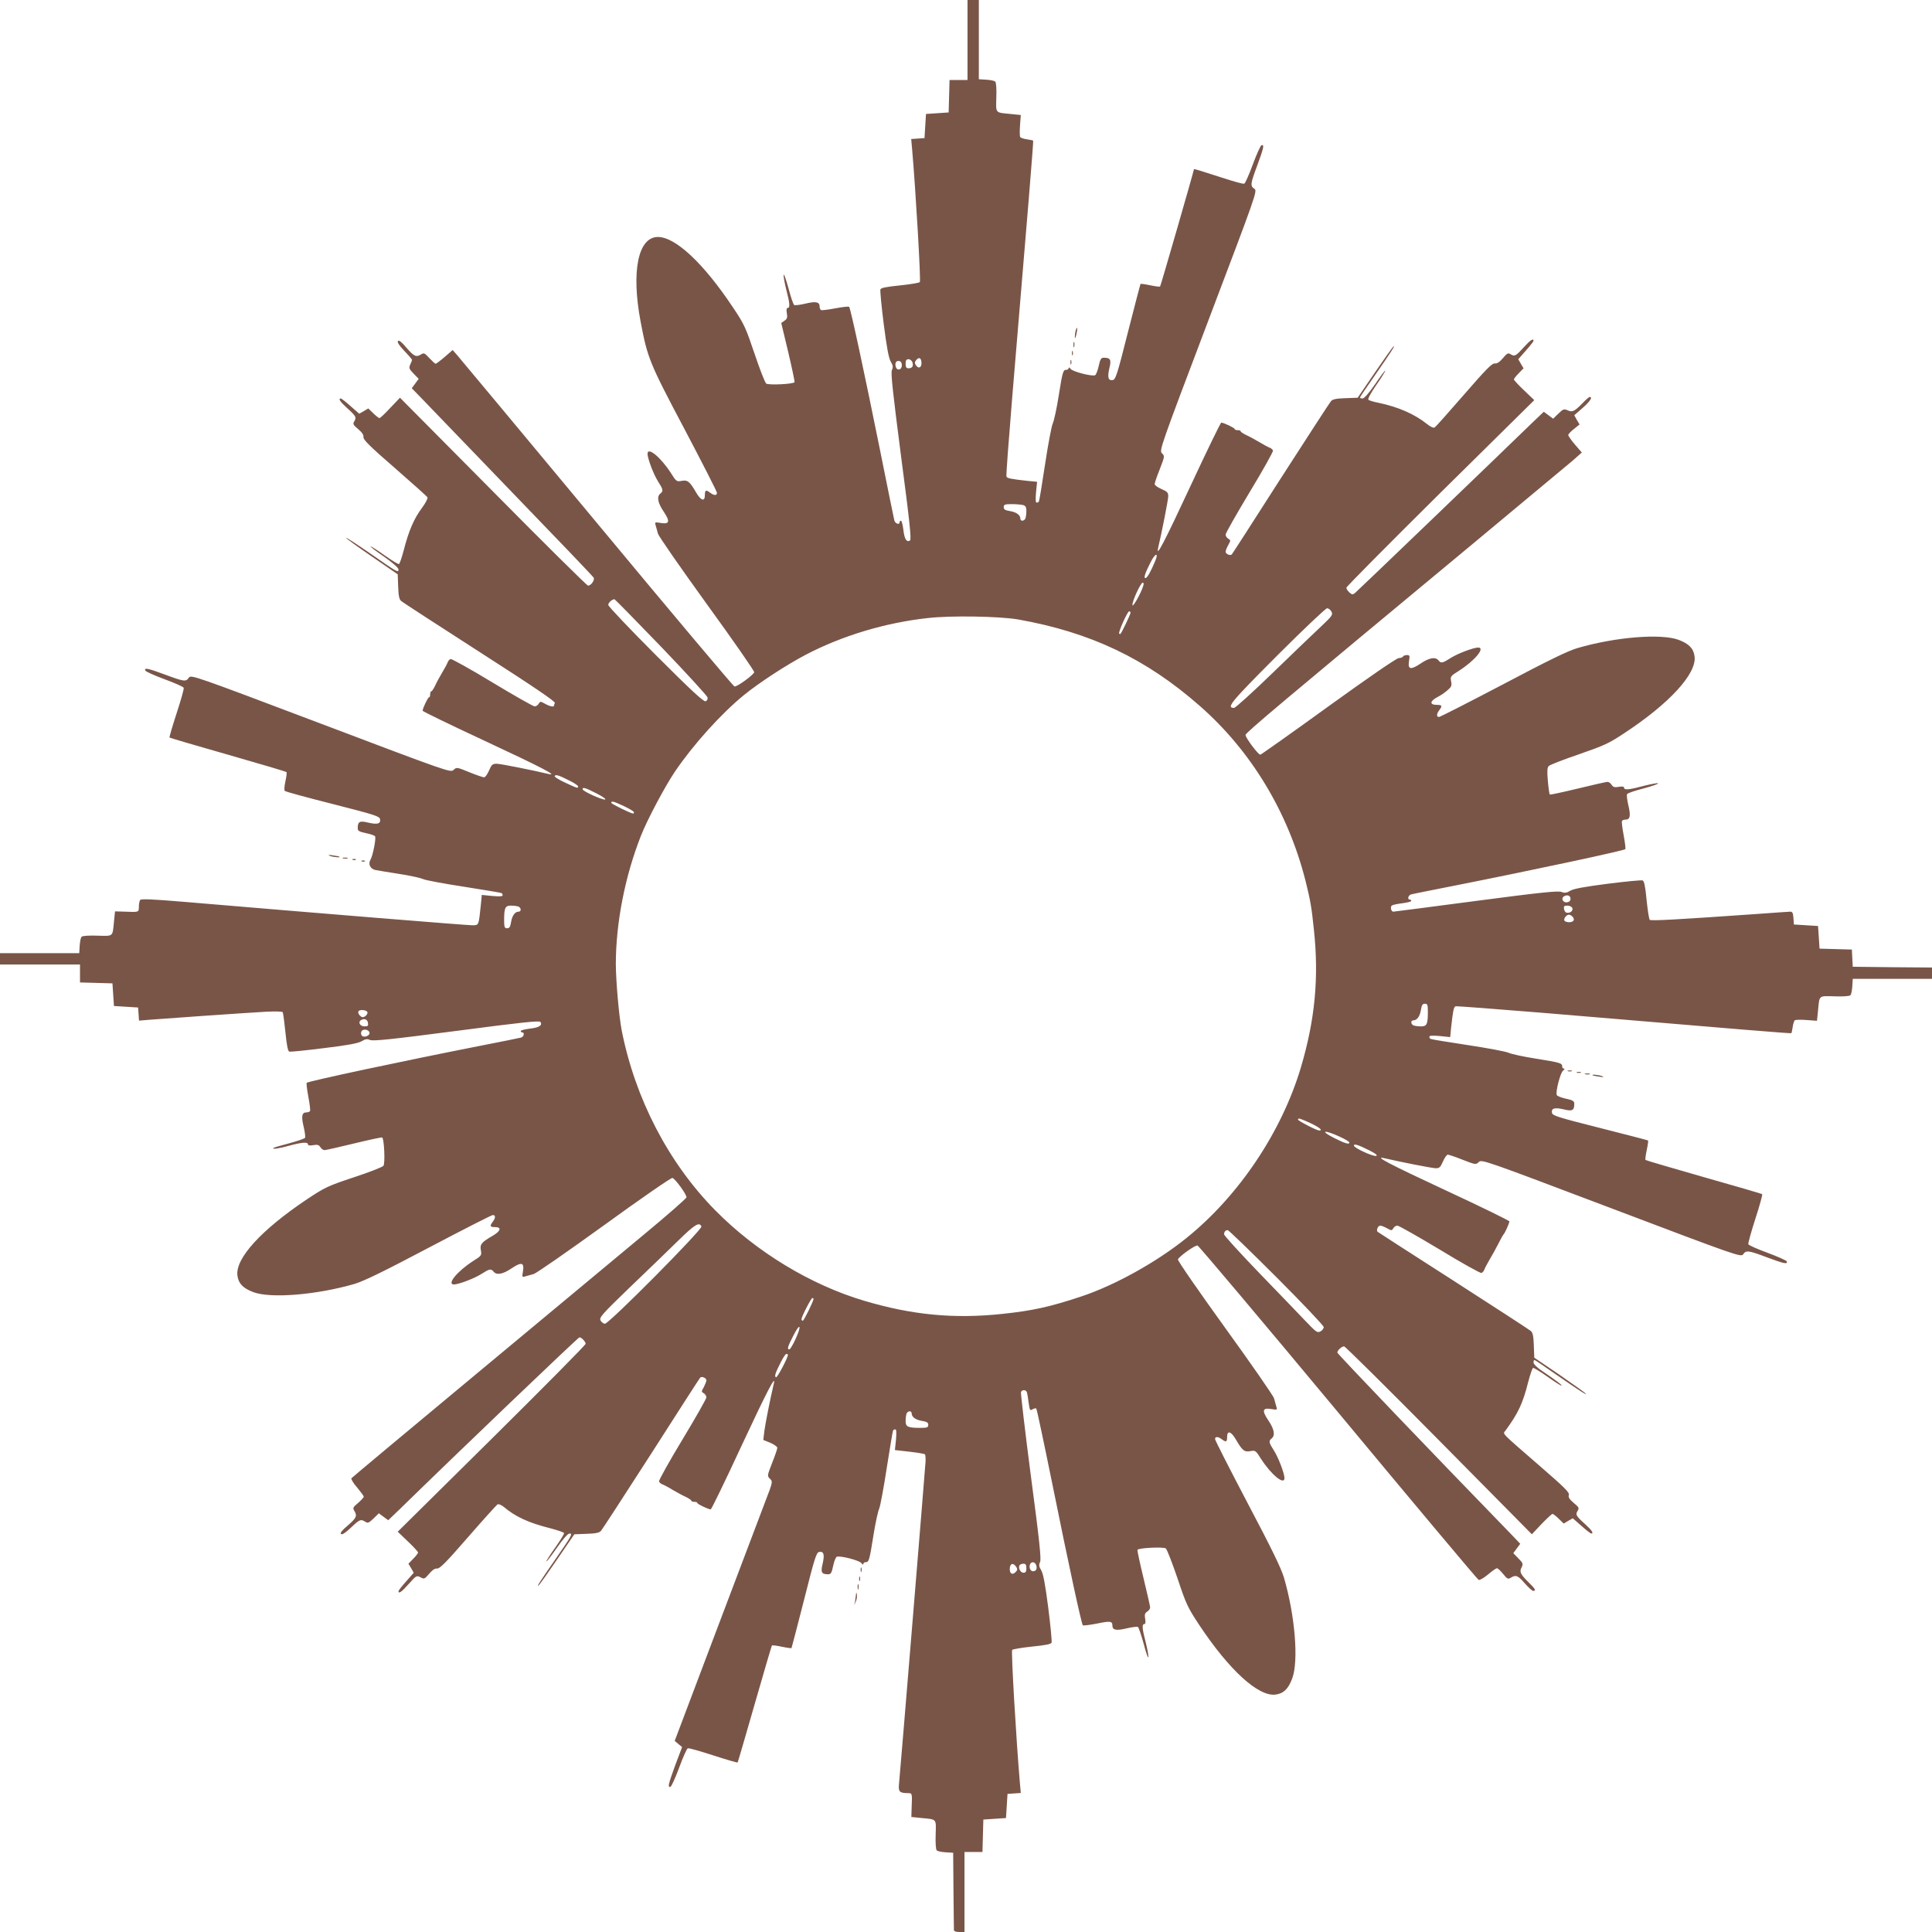 <?xml version="1.0" standalone="no"?>
<!DOCTYPE svg PUBLIC "-//W3C//DTD SVG 20010904//EN"
 "http://www.w3.org/TR/2001/REC-SVG-20010904/DTD/svg10.dtd">
<svg version="1.0" xmlns="http://www.w3.org/2000/svg"
 width="1280pt" height="1280pt" viewBox="0 0 1280 1280"
 preserveAspectRatio="xMidYMid meet">
<g transform="translate(0,1280) scale(0.1,-0.1)"
fill="#795548" stroke="none">
<path d="M6410 12535 l0 -265 -60 0 -59 0 -3 -107 -3 -108 -75 -5 -75 -5 -5
-80 -5 -80 -44 -3 -44 -3 6 -67 c24 -278 59 -874 51 -881 -5 -5 -65 -15 -132
-22 -89 -9 -125 -16 -129 -26 -3 -8 7 -112 22 -231 20 -155 33 -226 47 -249
15 -25 16 -36 7 -55 -8 -19 5 -140 61 -573 58 -440 69 -549 59 -556 -23 -14
-37 10 -44 71 -4 33 -11 60 -16 60 -5 0 -9 -4 -9 -10 0 -20 -30 -9 -35 13 -3
12 -46 222 -95 467 -105 520 -195 938 -204 947 -4 4 -45 -1 -93 -10 -47 -9
-90 -14 -94 -11 -5 3 -9 14 -9 25 0 29 -26 34 -96 17 -34 -8 -67 -12 -72 -9
-6 3 -23 53 -38 111 -16 58 -30 98 -32 89 -2 -9 6 -53 17 -97 24 -91 26 -122
10 -122 -8 0 -10 -12 -6 -35 5 -28 2 -38 -16 -50 l-21 -15 46 -192 c25 -106
44 -196 42 -200 -8 -13 -173 -21 -188 -9 -8 7 -43 96 -77 198 -59 174 -68 195
-144 308 -194 291 -380 465 -496 465 -131 0 -178 -226 -115 -560 46 -242 57
-271 291 -713 118 -224 215 -414 215 -422 0 -19 -19 -19 -44 0 -29 22 -36 19
-36 -15 0 -45 -26 -38 -58 17 -42 73 -57 85 -96 77 -33 -6 -36 -4 -71 52 -67
104 -155 177 -155 127 1 -33 40 -136 70 -183 34 -53 36 -63 15 -80 -25 -20
-17 -62 21 -118 45 -67 40 -86 -17 -77 -41 7 -42 6 -35 -16 4 -13 11 -38 15
-54 4 -17 151 -228 325 -469 175 -241 315 -443 313 -450 -8 -20 -115 -98 -131
-94 -8 2 -418 489 -911 1083 -494 594 -911 1095 -927 1113 l-29 33 -53 -46
c-29 -25 -56 -45 -60 -45 -4 0 -22 17 -41 37 -31 34 -37 37 -55 25 -33 -20
-46 -14 -96 43 -32 38 -50 53 -57 46 -7 -7 6 -28 41 -65 29 -30 52 -57 52 -60
0 -3 -5 -17 -12 -31 -10 -23 -8 -29 22 -60 l34 -35 -23 -31 -23 -31 69 -71
c38 -40 307 -319 598 -621 292 -302 534 -555 538 -563 9 -15 -17 -53 -37 -53
-6 -1 -289 279 -628 622 l-618 623 -64 -67 c-35 -38 -67 -68 -72 -68 -4 0 -23
14 -41 32 l-33 32 -30 -18 -30 -17 -57 50 c-31 28 -61 51 -65 51 -19 0 -5 -21
40 -62 61 -55 65 -63 50 -88 -12 -19 -9 -24 25 -53 26 -22 37 -39 35 -53 -2
-17 41 -60 207 -204 116 -101 213 -188 217 -195 4 -6 -12 -37 -37 -71 -52 -69
-88 -153 -120 -279 -13 -49 -27 -91 -32 -92 -5 -2 -47 24 -94 57 -46 33 -88
60 -94 60 -5 0 34 -30 88 -67 61 -43 97 -75 97 -86 0 -23 -5 -21 -191 109 -83
57 -153 103 -156 101 -2 -3 74 -58 169 -123 l173 -119 3 -81 c2 -62 7 -85 20
-96 9 -8 243 -160 520 -338 360 -231 501 -327 498 -337 -4 -8 -6 -17 -6 -19 0
-10 -31 -3 -60 14 -29 16 -31 16 -41 0 -5 -10 -18 -18 -27 -18 -9 0 -136 72
-280 159 -145 88 -270 157 -277 155 -7 -3 -16 -13 -19 -22 -3 -9 -19 -39 -36
-67 -16 -27 -38 -67 -47 -87 -10 -21 -21 -38 -25 -38 -5 0 -8 -9 -8 -20 0 -11
-3 -20 -8 -20 -7 0 -42 -73 -42 -89 0 -4 187 -95 415 -201 375 -175 493 -236
415 -217 -103 25 -311 66 -338 67 -29 0 -35 -5 -52 -45 -11 -25 -25 -45 -33
-45 -7 0 -51 15 -98 34 -83 34 -84 34 -104 15 -21 -18 -30 -15 -880 307 -841
318 -860 325 -874 304 -19 -28 -32 -26 -156 20 -114 42 -139 48 -133 28 3 -7
60 -33 128 -58 68 -25 125 -50 127 -57 3 -7 -19 -83 -47 -169 -28 -86 -49
-158 -47 -160 2 -3 177 -54 387 -114 210 -60 385 -112 388 -115 3 -3 0 -30 -7
-61 -7 -31 -9 -60 -4 -64 4 -5 148 -44 318 -87 282 -72 310 -81 313 -101 5
-30 -18 -36 -79 -22 -56 14 -69 7 -69 -37 0 -18 9 -23 55 -33 30 -6 57 -15 60
-21 8 -12 -15 -129 -30 -154 -18 -29 -2 -62 32 -69 15 -3 87 -15 158 -26 72
-11 144 -27 160 -35 17 -7 138 -30 270 -50 132 -21 243 -39 248 -42 4 -2 7 -9
7 -15 0 -7 -22 -8 -69 -4 l-69 7 -6 -63 c-15 -144 -13 -138 -59 -138 -36 0
-987 77 -1907 155 -216 18 -286 21 -292 12 -4 -7 -8 -27 -8 -44 0 -37 1 -37
-92 -33 l-66 2 -7 -69 c-10 -101 -2 -95 -110 -92 -52 2 -99 -1 -104 -7 -6 -5
-11 -31 -13 -59 l-3 -50 -263 0 -262 0 0 -37 0 -38 265 0 265 0 0 -60 0 -59
108 -3 107 -3 5 -75 5 -75 80 -5 80 -5 3 -44 3 -43 72 6 c83 7 612 44 768 53
61 3 108 2 112 -3 3 -5 11 -65 18 -133 8 -82 16 -124 25 -128 7 -3 111 8 231
23 158 19 227 32 250 46 25 15 36 16 55 8 19 -9 142 4 572 60 442 58 550 69
557 59 14 -23 -10 -37 -71 -44 -33 -4 -60 -11 -60 -16 0 -5 5 -9 10 -9 17 0
11 -28 -7 -34 -10 -3 -135 -28 -278 -56 -503 -99 -1132 -233 -1143 -244 -3 -4
2 -45 11 -93 9 -47 14 -90 11 -94 -3 -5 -14 -9 -25 -9 -29 0 -34 -26 -17 -96
8 -34 12 -67 9 -72 -3 -6 -51 -22 -106 -37 -55 -14 -102 -28 -104 -31 -10 -10
40 -3 107 16 81 22 122 25 122 9 0 -8 12 -10 35 -6 28 5 38 2 48 -14 6 -10 19
-19 27 -19 8 0 96 20 195 44 99 24 183 42 187 40 13 -8 21 -173 8 -188 -6 -8
-95 -43 -196 -76 -174 -58 -192 -67 -311 -146 -303 -203 -475 -392 -460 -505
7 -53 37 -84 106 -110 116 -43 419 -18 671 55 62 19 194 83 493 241 224 118
414 215 422 215 19 0 19 -19 0 -44 -22 -29 -19 -36 15 -36 45 0 38 -26 -17
-58 -73 -42 -85 -57 -77 -96 6 -33 4 -36 -52 -71 -104 -67 -177 -155 -126
-155 32 1 135 40 182 70 53 34 63 36 80 15 20 -25 62 -17 118 21 67 45 86 40
77 -17 -7 -41 -6 -42 16 -35 13 4 38 11 54 15 17 4 228 151 469 325 241 175
444 315 451 312 21 -8 97 -114 93 -129 -2 -8 -127 -118 -278 -243 -151 -126
-648 -539 -1105 -919 -456 -379 -833 -694 -837 -699 -3 -5 13 -33 38 -61 24
-29 44 -56 44 -61 0 -5 -17 -23 -37 -41 -34 -28 -37 -34 -26 -52 21 -34 15
-47 -42 -97 -38 -32 -53 -50 -46 -57 7 -7 28 6 65 41 59 56 66 59 96 40 17
-11 24 -8 55 22 l35 34 31 -23 31 -23 72 69 c393 384 1187 1143 1195 1143 13
0 41 -29 41 -43 1 -7 -279 -289 -622 -629 l-623 -616 68 -65 c37 -35 67 -68
67 -73 0 -4 -14 -23 -32 -41 l-32 -33 18 -30 17 -30 -50 -57 c-28 -31 -51 -61
-51 -65 0 -20 22 -4 69 49 49 55 51 56 77 43 24 -13 27 -12 57 23 22 26 39 37
53 35 17 -2 60 41 204 207 101 116 189 213 196 218 7 4 24 -3 41 -16 78 -66
165 -106 308 -142 49 -13 91 -27 92 -32 2 -5 -24 -47 -57 -94 -33 -46 -60 -88
-60 -94 0 -5 30 34 68 88 42 61 74 97 85 97 23 0 17 -11 -93 -170 -96 -138
-130 -190 -112 -174 7 5 63 84 125 175 l112 164 81 3 c62 2 85 7 96 20 8 9
158 240 333 512 174 272 320 499 324 503 11 11 41 -3 41 -18 0 -7 -8 -27 -17
-45 -17 -29 -17 -31 0 -41 9 -5 17 -18 17 -27 0 -9 -72 -136 -159 -280 -88
-145 -157 -270 -155 -277 3 -7 13 -16 22 -19 9 -3 40 -19 67 -36 28 -16 67
-38 88 -47 20 -10 37 -21 37 -25 0 -5 9 -8 20 -8 11 0 20 -3 20 -8 0 -7 73
-42 89 -42 4 0 95 186 200 413 176 377 235 490 217 417 -23 -97 -56 -264 -62
-312 l-7 -58 47 -19 c25 -11 46 -26 46 -33 0 -7 -15 -52 -34 -99 -33 -86 -34
-87 -15 -106 20 -19 19 -21 -32 -154 -28 -74 -174 -460 -325 -858 l-274 -725
24 -20 25 -21 -45 -119 c-46 -126 -52 -150 -32 -144 7 3 33 60 58 128 25 68
50 125 57 127 6 3 82 -19 169 -47 86 -28 159 -49 161 -47 2 3 53 177 113 387
60 210 112 385 114 388 3 3 33 -1 66 -8 33 -7 62 -11 64 -9 1 2 39 146 83 319
72 286 82 315 101 318 30 5 36 -18 22 -79 -14 -56 -7 -69 37 -69 18 0 23 9 33
56 6 30 17 57 24 60 23 9 150 -24 163 -42 7 -10 13 -12 13 -6 0 7 6 12 14 12
23 0 26 10 52 173 13 83 31 166 39 182 7 17 30 138 50 270 21 132 39 243 42
248 2 4 9 7 15 7 7 0 8 -22 4 -69 l-7 -68 97 -11 c53 -6 99 -14 102 -17 3 -3
5 -25 4 -48 -3 -51 -169 -2073 -176 -2138 -5 -50 4 -59 62 -59 25 0 26 -2 22
-92 l-2 -66 69 -7 c101 -10 95 -2 92 -110 -2 -52 1 -99 7 -104 5 -6 32 -11 59
-13 l50 -3 2 -250 c1 -137 3 -256 3 -262 0 -8 14 -13 35 -13 l35 0 0 265 0
265 60 0 59 0 3 108 3 107 75 5 75 5 5 80 5 80 44 3 44 3 -6 67 c-24 278 -59
874 -51 881 5 5 65 15 132 22 89 9 125 16 129 26 3 8 -7 112 -22 231 -20 155
-33 226 -47 249 -15 25 -16 36 -7 55 8 19 -4 139 -61 568 -39 299 -68 550 -66
557 7 17 32 17 39 0 3 -8 8 -39 12 -70 7 -51 9 -55 26 -44 10 6 21 8 25 5 3
-4 50 -224 104 -490 115 -569 195 -936 204 -946 4 -3 45 2 92 11 91 19 104 17
104 -14 0 -29 26 -34 96 -17 34 8 67 12 73 9 5 -3 22 -53 38 -111 15 -58 29
-98 31 -89 2 9 -6 53 -17 97 -24 91 -26 122 -10 122 8 0 10 12 6 35 -5 28 -2
38 14 48 10 6 19 19 19 27 0 8 -20 96 -44 195 -24 99 -42 183 -40 187 8 13
173 21 188 9 8 -7 42 -95 77 -197 57 -172 68 -194 143 -308 201 -303 394 -478
507 -463 53 7 84 37 110 106 44 116 19 418 -55 671 -19 62 -83 194 -241 493
-118 225 -215 415 -215 423 0 18 20 17 44 -1 29 -22 36 -19 36 15 0 45 26 38
58 -17 42 -73 57 -85 96 -77 33 6 36 4 71 -52 67 -104 155 -177 155 -126 -1
32 -40 135 -70 182 -34 53 -36 63 -15 80 25 20 17 62 -21 118 -45 67 -40 86
17 77 41 -7 42 -6 35 16 -4 13 -11 38 -15 54 -4 17 -151 228 -325 469 -174
241 -315 445 -312 452 8 20 114 96 130 92 8 -2 427 -499 932 -1106 504 -607
923 -1106 930 -1109 8 -3 36 13 63 36 27 23 53 41 59 41 5 0 24 -17 40 -37 27
-34 33 -37 51 -26 34 21 48 15 93 -37 24 -27 49 -50 56 -50 21 0 13 14 -29 55
-56 55 -64 72 -48 101 11 22 10 28 -21 59 l-34 35 23 31 23 31 -59 62 c-532
548 -1153 1197 -1153 1205 0 14 29 41 45 41 7 0 290 -280 628 -622 l616 -623
64 68 c36 37 68 67 73 67 4 0 23 -14 41 -32 l33 -32 30 18 30 17 57 -50 c31
-28 61 -51 65 -51 19 0 5 21 -40 62 -61 55 -65 63 -50 88 12 19 9 24 -26 53
-29 25 -37 38 -32 53 5 16 -29 50 -192 191 -268 233 -246 210 -227 236 84 115
114 179 150 322 13 49 27 91 32 92 5 2 47 -24 94 -57 46 -33 88 -60 94 -60 10
0 -35 34 -135 102 -27 18 -50 41 -50 51 0 9 3 17 6 17 3 0 69 -44 147 -99 156
-108 208 -141 191 -122 -7 7 -86 63 -175 125 l-164 111 -3 81 c-2 62 -7 85
-20 96 -9 8 -240 158 -512 333 -272 174 -499 321 -503 324 -11 11 3 41 18 41
7 0 27 -8 45 -18 29 -16 31 -16 41 0 5 10 18 18 27 18 9 0 136 -72 281 -159
144 -88 269 -157 276 -155 7 3 16 13 19 22 3 9 19 40 35 67 17 28 43 75 58
105 15 30 30 57 33 60 9 7 40 76 40 88 0 5 -186 96 -412 201 -378 176 -490
234 -418 218 106 -25 320 -67 343 -67 23 0 31 7 47 45 11 25 25 45 32 45 7 0
52 -15 99 -34 85 -33 87 -33 106 -15 19 19 33 14 878 -306 839 -318 860 -325
874 -305 19 28 35 26 157 -20 113 -42 138 -48 132 -27 -3 6 -60 32 -128 57
-68 25 -125 50 -127 57 -2 6 19 82 47 169 28 86 48 159 45 162 -2 3 -177 54
-386 113 -210 60 -384 111 -387 114 -3 2 1 32 8 65 7 33 11 62 9 64 -2 2 -146
39 -319 83 -285 72 -315 82 -318 101 -5 30 18 36 79 22 56 -14 69 -7 69 37 0
18 -9 24 -56 34 -31 7 -58 18 -60 24 -9 22 24 149 42 162 10 7 12 13 6 13 -7
0 -12 6 -12 14 0 23 -12 26 -173 52 -84 13 -165 31 -182 39 -16 8 -138 31
-270 51 -132 20 -243 38 -247 41 -5 2 -8 9 -8 15 0 7 22 8 69 4 l69 -7 6 63
c12 109 17 136 29 141 7 2 271 -18 587 -44 1351 -114 1635 -137 1638 -134 2 1
6 20 9 41 3 22 10 42 15 45 5 3 40 4 78 1 l68 -5 7 69 c10 102 2 96 110 93 52
-2 99 1 104 7 6 5 11 32 13 59 l3 50 263 0 262 0 0 37 0 38 -262 2 -263 3 -3
57 -3 57 -107 3 -107 3 -5 75 -5 75 -80 5 -80 5 -3 43 c-2 32 -7 42 -20 42 -9
0 -107 -7 -217 -15 -542 -38 -707 -47 -715 -39 -5 5 -14 65 -21 132 -8 88 -16
125 -26 129 -8 3 -112 -7 -231 -22 -155 -20 -226 -33 -248 -46 -25 -15 -36
-17 -60 -8 -23 8 -141 -4 -566 -60 -296 -39 -542 -71 -547 -71 -15 0 -22 33
-9 41 7 5 39 11 71 15 31 4 57 11 57 15 0 5 -4 9 -10 9 -17 0 -11 28 8 34 9 3
145 30 302 61 524 104 1107 229 1118 239 3 4 -2 45 -11 93 -9 47 -14 90 -11
94 3 5 14 9 25 9 29 0 34 26 17 96 -8 34 -12 67 -8 73 3 6 52 23 108 37 56 15
99 30 97 34 -2 4 -44 -4 -92 -16 -97 -26 -133 -30 -133 -13 0 8 -12 10 -35 6
-28 -5 -38 -2 -48 14 -6 10 -19 19 -27 19 -8 0 -96 -20 -195 -44 -99 -24 -183
-42 -187 -40 -3 2 -9 43 -13 90 -6 67 -4 89 6 99 8 8 98 43 201 78 167 58 198
72 300 140 301 198 480 395 465 508 -7 53 -37 84 -106 110 -116 43 -418 19
-671 -55 -62 -18 -193 -82 -494 -241 -225 -118 -415 -215 -422 -215 -18 0 -17
20 1 44 22 29 19 36 -14 36 -52 0 -49 25 5 53 18 9 46 28 63 43 27 23 31 31
25 60 -6 32 -4 35 52 70 105 67 177 154 127 154 -33 -1 -136 -40 -183 -70 -53
-34 -63 -36 -80 -15 -20 25 -62 17 -118 -21 -66 -44 -86 -40 -77 16 6 36 5 40
-14 40 -11 0 -23 -4 -26 -10 -3 -5 -16 -10 -28 -10 -14 0 -200 -128 -466 -320
-243 -176 -447 -320 -451 -320 -15 0 -100 115 -98 131 3 16 222 201 1508 1268
327 272 623 519 658 548 l62 55 -45 52 c-25 29 -45 58 -45 64 0 5 17 24 38 40
l37 30 -18 30 -17 31 55 48 c49 43 69 73 47 73 -4 0 -26 -18 -47 -41 -54 -55
-68 -62 -100 -47 -23 10 -29 8 -60 -22 l-35 -34 -31 23 -31 23 -62 -59 c-273
-265 -1175 -1131 -1189 -1142 -15 -12 -20 -11 -37 4 -11 10 -20 24 -20 31 0 7
280 289 622 628 l623 615 -68 65 c-37 35 -67 68 -67 72 0 5 14 23 32 41 l32
33 -18 30 -17 30 50 57 c28 31 51 61 51 65 0 19 -21 5 -62 -40 -55 -61 -63
-65 -88 -50 -19 12 -24 9 -53 -25 -22 -26 -39 -37 -54 -35 -18 2 -58 -39 -204
-207 -100 -115 -187 -213 -194 -217 -8 -5 -29 5 -51 23 -83 66 -188 112 -319
140 -33 6 -64 16 -69 20 -6 5 16 46 53 99 35 50 61 93 59 95 -2 2 -33 -39 -68
-91 -40 -58 -72 -94 -82 -94 -10 0 -18 3 -18 6 0 3 44 69 99 147 107 154 141
208 123 191 -7 -5 -63 -84 -125 -175 l-112 -164 -81 -3 c-62 -2 -85 -7 -96
-20 -8 -9 -158 -240 -333 -512 -174 -272 -320 -499 -324 -503 -11 -11 -41 3
-41 18 0 7 8 27 18 45 16 29 16 31 0 41 -10 5 -18 18 -18 27 0 10 72 136 159
281 88 145 157 269 155 276 -3 7 -13 16 -22 19 -9 3 -39 19 -67 36 -27 16 -67
38 -87 47 -21 10 -38 21 -38 25 0 5 -9 8 -20 8 -11 0 -20 3 -20 8 0 7 -73 42
-89 42 -4 0 -95 -186 -200 -412 -176 -378 -234 -490 -218 -418 25 106 67 320
67 343 0 23 -7 31 -45 47 -25 11 -45 25 -45 33 0 7 15 52 34 99 33 85 33 87
14 105 -18 19 -12 36 307 878 319 841 326 860 306 874 -29 19 -27 32 19 156
42 114 48 139 28 133 -7 -3 -33 -60 -58 -128 -25 -68 -50 -125 -57 -127 -7 -3
-74 16 -150 41 -159 51 -183 59 -183 54 0 -10 -220 -772 -224 -776 -3 -3 -33
1 -66 8 -33 7 -62 11 -64 9 -1 -2 -39 -146 -83 -319 -72 -286 -82 -315 -101
-318 -30 -5 -36 18 -22 79 14 56 7 69 -37 69 -18 0 -24 -9 -34 -56 -7 -31 -18
-58 -24 -60 -22 -9 -149 24 -162 42 -7 10 -13 12 -13 6 0 -7 -6 -12 -14 -12
-23 0 -26 -10 -52 -173 -13 -83 -31 -165 -39 -182 -8 -16 -31 -138 -51 -270
-20 -132 -38 -243 -41 -247 -2 -5 -9 -8 -15 -8 -7 0 -8 22 -4 69 l7 69 -63 6
c-109 12 -136 17 -140 29 -3 7 15 242 38 522 104 1236 142 1700 139 1703 -1 2
-20 6 -41 9 -22 3 -42 10 -45 15 -3 5 -4 40 -1 78 l5 68 -69 7 c-102 10 -96 2
-93 110 2 52 -1 99 -7 104 -5 6 -31 11 -59 13 l-50 3 0 263 0 262 -37 0 -38 0
0 -265z m-305 -2141 c0 -32 -21 -39 -38 -12 -8 12 -7 21 3 32 19 24 35 14 35
-20z m-60 6 c8 -26 -1 -40 -26 -40 -14 0 -19 7 -19 30 0 23 5 30 19 30 11 0
22 -9 26 -20z m-70 -20 c0 -31 -31 -39 -40 -11 -8 26 2 43 23 39 11 -2 17 -13
17 -28z m803 -926 c17 -5 22 -14 22 -39 0 -19 -3 -40 -6 -49 -8 -20 -34 -21
-34 -2 0 24 -26 43 -69 50 -32 5 -41 11 -41 26 0 17 7 20 53 20 28 0 62 -3 75
-6z m875 -372 c-28 -68 -53 -112 -64 -112 -13 0 -4 30 33 103 31 63 57 70 31
9z m-79 -164 c-14 -47 -68 -142 -71 -128 -5 21 54 150 68 150 6 0 8 -9 3 -22z
m-3193 -404 c167 -174 305 -325 307 -335 2 -11 -4 -22 -13 -25 -13 -5 -97 73
-331 307 -173 173 -314 322 -314 331 0 15 24 37 41 38 3 0 142 -142 310 -316z
m4440 234 c11 -20 6 -28 -67 -97 -43 -40 -188 -179 -320 -307 -133 -129 -249
-234 -258 -234 -54 0 -23 37 285 346 173 173 322 314 331 314 10 0 23 -10 29
-22z m-1331 -8 c0 -10 -57 -129 -66 -139 -2 -2 -6 -2 -9 1 -8 8 55 148 66 148
5 0 9 -5 9 -10z m-745 -44 c480 -85 848 -260 1204 -573 340 -298 586 -705 701
-1161 31 -125 40 -174 55 -322 34 -319 7 -597 -86 -911 -127 -427 -410 -850
-757 -1130 -196 -159 -475 -314 -697 -388 -210 -70 -326 -95 -525 -116 -319
-34 -597 -7 -911 86 -359 106 -720 326 -991 601 -310 315 -530 740 -619 1191
-18 94 -38 320 -39 438 0 273 60 581 166 851 43 109 158 325 225 425 122 180
307 385 459 509 101 82 282 200 410 267 239 125 524 211 805 242 154 18 477
12 600 -9z m-2966 -1071 c28 -14 51 -30 51 -35 0 -15 -4 -13 -86 25 -42 19
-73 39 -69 44 7 12 29 4 104 -34z m174 -82 c39 -20 65 -38 56 -40 -18 -4 -149
55 -149 68 0 16 18 10 93 -28z m181 -84 c36 -17 66 -35 66 -40 0 -5 -2 -9 -5
-9 -15 0 -145 64 -145 71 0 14 14 11 84 -22z m6271 -614 c0 -13 -8 -21 -23
-23 -26 -4 -42 25 -21 39 22 14 44 6 44 -16z m-6971 -51 c20 -8 21 -34 2 -34
-24 0 -43 -26 -50 -69 -5 -32 -11 -41 -26 -41 -17 0 -20 7 -20 53 0 83 7 97
45 97 19 0 40 -3 49 -6z m6983 -10 c7 -18 -14 -35 -37 -31 -8 1 -16 12 -18 25
-3 18 1 22 23 22 14 0 28 -7 32 -16z m3 -59 c16 -19 4 -35 -25 -35 -13 0 -27
5 -30 10 -8 13 13 40 30 40 7 0 18 -7 25 -15z m-960 -627 c0 -84 -7 -98 -45
-98 -19 0 -40 3 -49 6 -20 8 -21 34 -2 34 24 0 43 26 50 69 5 32 11 41 26 41
17 0 20 -7 20 -52z m-7025 -7 c0 -8 -8 -19 -17 -25 -14 -8 -21 -7 -34 6 -9 9
-13 21 -9 28 10 15 60 8 60 -9z m3 -69 c3 -18 -1 -22 -23 -22 -29 0 -45 27
-24 41 22 14 44 6 47 -19z m10 -64 c4 -19 -35 -35 -50 -20 -6 6 -8 18 -4 27 8
21 50 16 54 -7z m6234 -599 c61 -29 85 -49 58 -49 -16 0 -140 64 -140 72 0 13
9 10 82 -23z m192 -89 c36 -16 66 -34 66 -40 0 -14 -29 -6 -102 31 -96 49 -67
56 36 9z m201 -93 c41 -21 54 -32 42 -35 -22 -5 -147 53 -147 68 0 15 29 5
105 -33z m-4428 -503 c7 -20 -612 -644 -639 -644 -10 0 -22 10 -29 21 -10 20
5 38 197 223 115 110 259 249 319 308 107 105 139 125 152 92z m3810 -336
c172 -172 313 -321 313 -330 0 -10 -10 -23 -22 -29 -20 -11 -28 -5 -97 67 -41
43 -180 188 -308 320 -128 133 -233 248 -233 256 0 17 9 28 24 28 6 0 152
-141 323 -312z m-3067 -143 c0 -15 -64 -145 -71 -145 -5 0 -9 4 -9 10 0 16 64
140 72 140 4 0 8 -2 8 -5z m-120 -268 c-17 -37 -35 -67 -40 -67 -17 0 -12 17
27 93 45 88 56 67 13 -26z m-50 -103 c0 -20 -71 -154 -79 -149 -12 7 -4 29 34
104 14 28 30 51 35 51 6 0 10 -3 10 -6z m820 -388 c0 -24 26 -43 69 -50 32 -5
41 -11 41 -26 0 -17 -7 -20 -52 -20 -84 0 -98 7 -98 45 0 19 3 40 6 49 8 20
34 21 34 2z m825 -1006 c8 -24 -1 -40 -21 -40 -17 0 -28 24 -20 45 8 22 34 18
41 -5z m-131 -13 c8 -12 7 -21 -6 -33 -20 -20 -38 -11 -38 20 0 39 23 46 44
13z m66 -7 c0 -23 -5 -30 -19 -30 -20 0 -37 32 -26 50 3 5 15 10 26 10 14 0
19 -7 19 -30z"/>
<path d="M7126 10608 c-3 -13 -5 -32 -5 -43 1 -11 5 -2 10 19 10 42 6 62 -5
24z"/>
<path d="M7112 10515 c0 -16 2 -22 5 -12 2 9 2 23 0 30 -3 6 -5 -1 -5 -18z"/>
<path d="M7102 10460 c0 -14 2 -19 5 -12 2 6 2 18 0 25 -3 6 -5 1 -5 -13z"/>
<path d="M7092 10400 c0 -14 2 -19 5 -12 2 6 2 18 0 25 -3 6 -5 1 -5 -13z"/>
<path d="M2185 7130 c19 -8 73 -14 64 -6 -2 2 -22 6 -44 9 -28 5 -34 4 -20 -3z"/>
<path d="M2273 7113 c9 -2 23 -2 30 0 6 3 -1 5 -18 5 -16 0 -22 -2 -12 -5z"/>
<path d="M2338 7103 c7 -3 16 -2 19 1 4 3 -2 6 -13 5 -11 0 -14 -3 -6 -6z"/>
<path d="M2398 7093 c7 -3 16 -2 19 1 4 3 -2 6 -13 5 -11 0 -14 -3 -6 -6z"/>
<path d="M10388 5703 c6 -2 18 -2 25 0 6 3 1 5 -13 5 -14 0 -19 -2 -12 -5z"/>
<path d="M10448 5693 c6 -2 18 -2 25 0 6 3 1 5 -13 5 -14 0 -19 -2 -12 -5z"/>
<path d="M10503 5683 c9 -2 23 -2 30 0 6 3 -1 5 -18 5 -16 0 -22 -2 -12 -5z"/>
<path d="M10551 5676 c2 -2 22 -6 44 -9 28 -5 34 -4 20 3 -19 8 -73 14 -64 6z"/>
<path d="M5702 2400 c0 -14 2 -19 5 -12 2 6 2 18 0 25 -3 6 -5 1 -5 -13z"/>
<path d="M5692 2340 c0 -14 2 -19 5 -12 2 6 2 18 0 25 -3 6 -5 1 -5 -13z"/>
<path d="M5682 2285 c0 -16 2 -22 5 -12 2 9 2 23 0 30 -3 6 -5 -1 -5 -18z"/>
<path d="M5671 2235 c-1 -11 -4 -31 -6 -45 l-6 -25 11 25 c6 13 9 33 7 45 -4
19 -4 19 -6 0z"/>
</g>
</svg>
